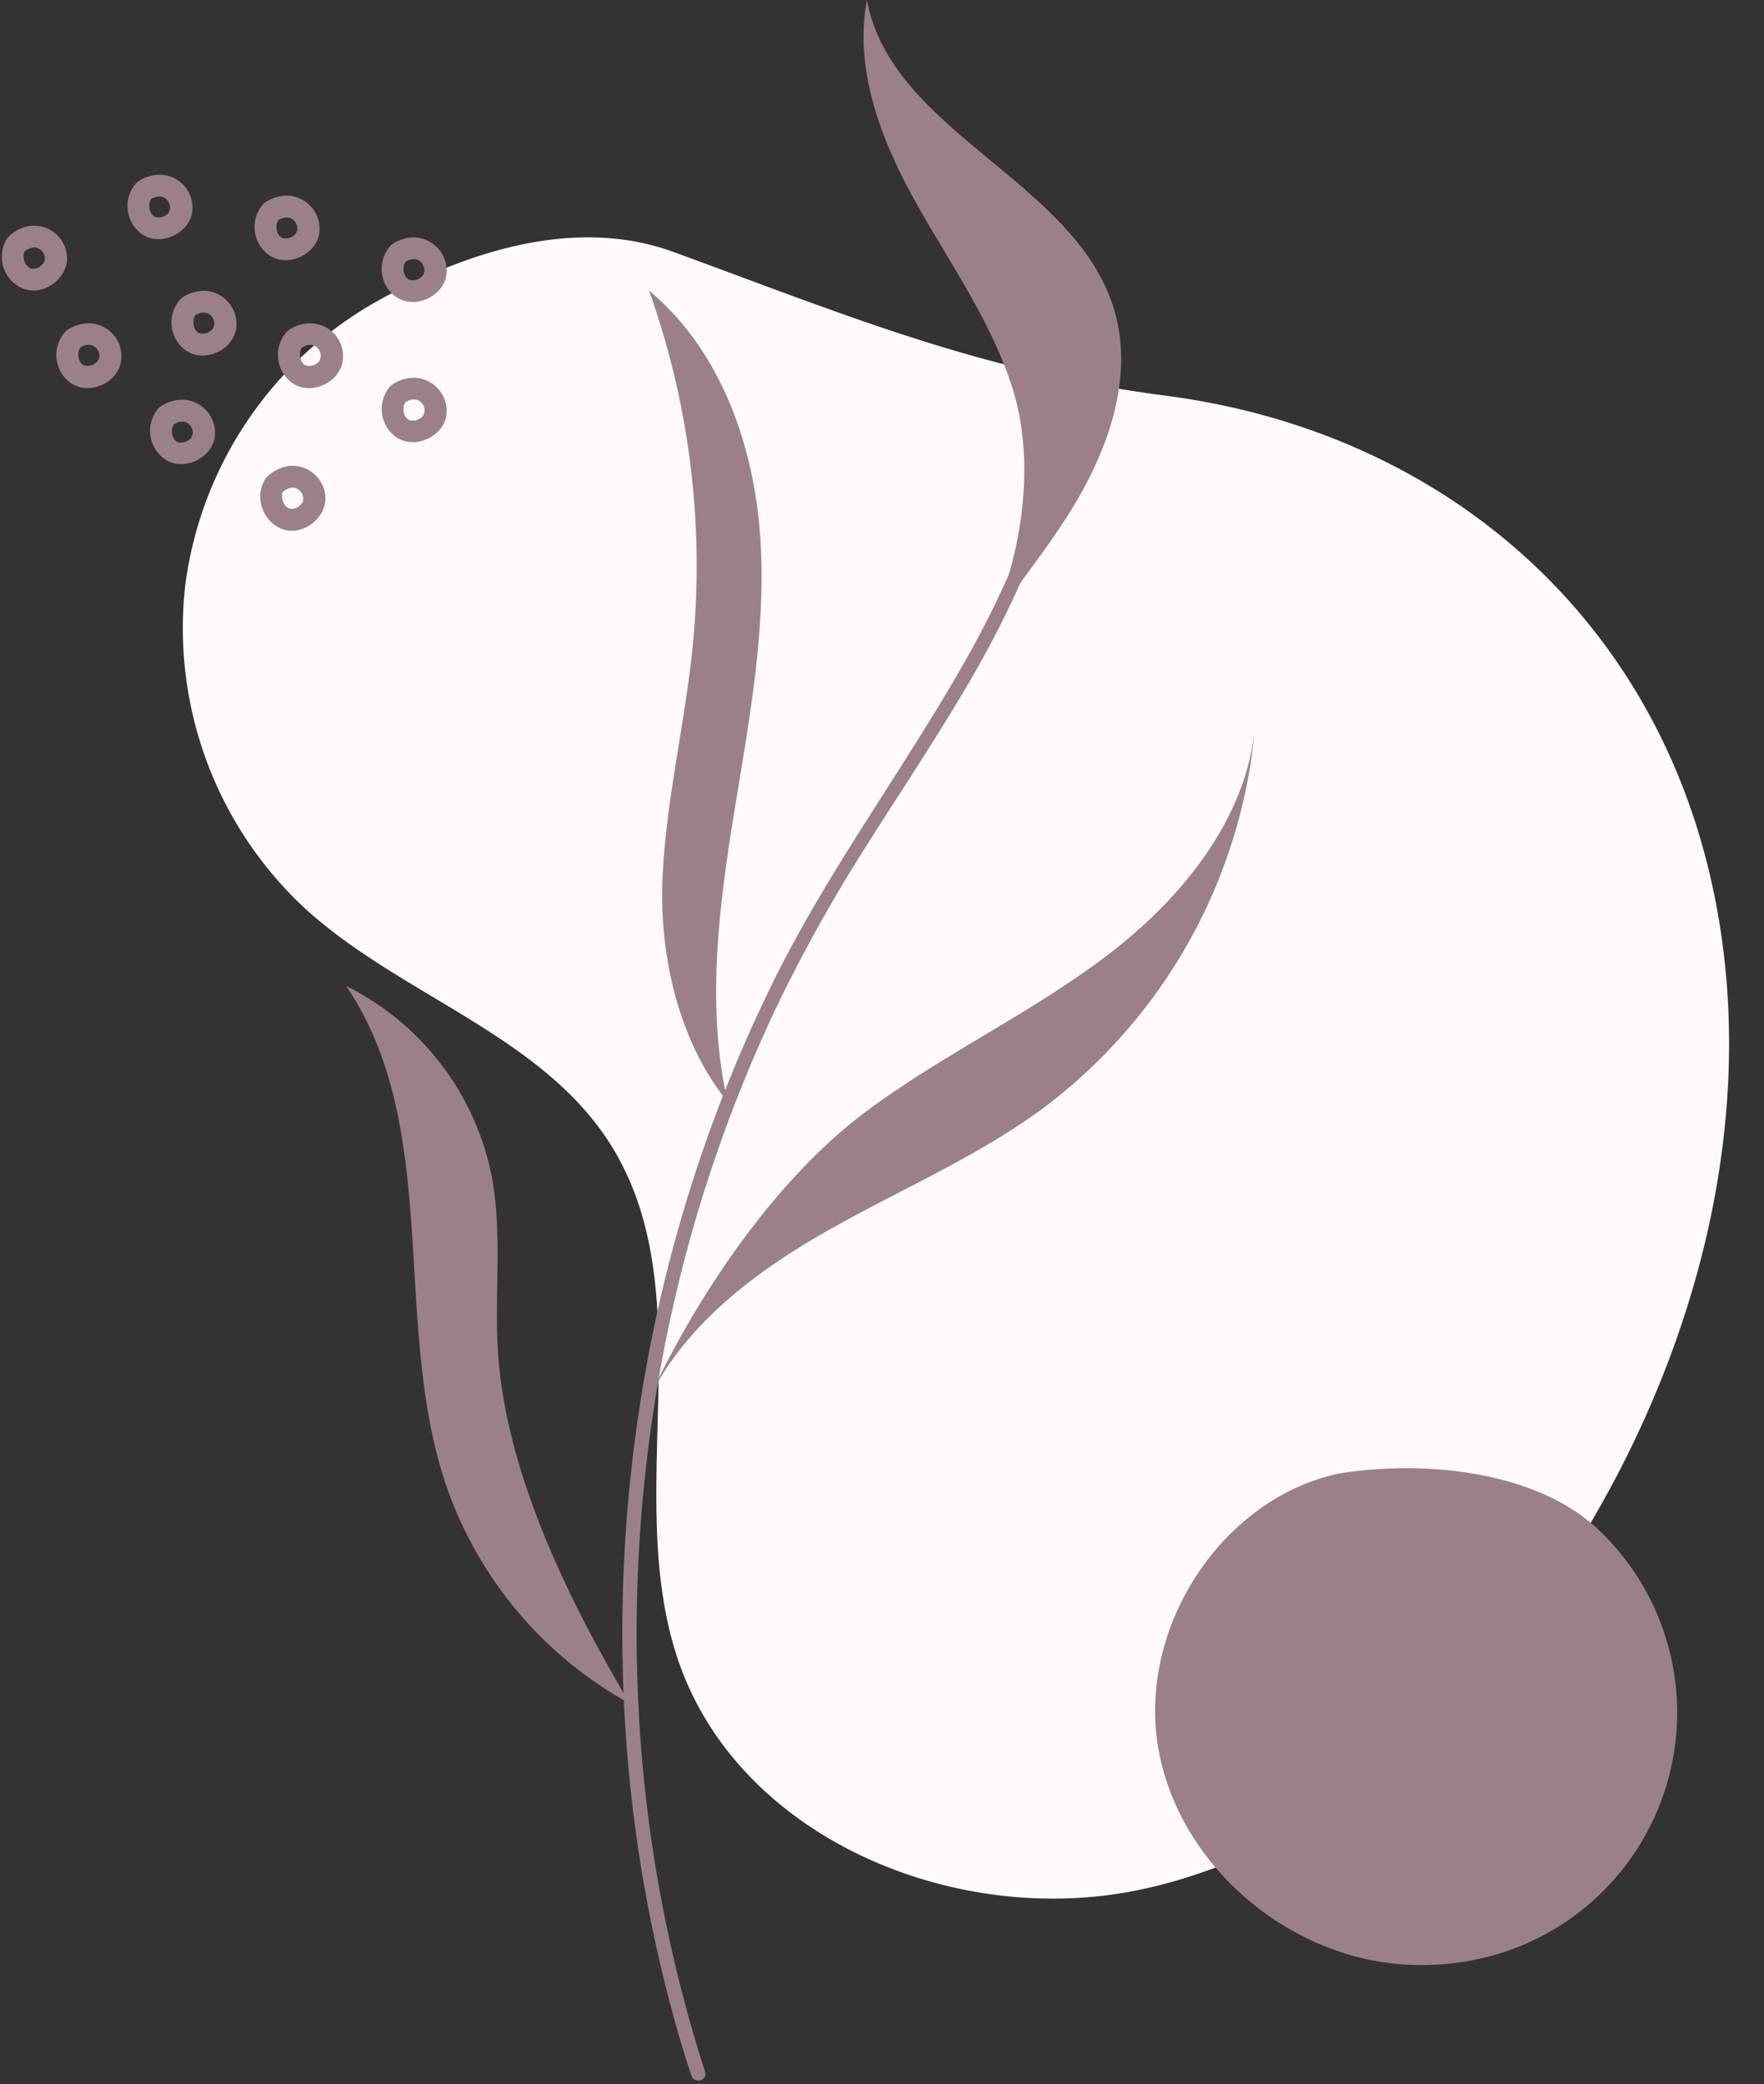 <?xml version="1.0" encoding="UTF-8" standalone="no"?><svg xmlns="http://www.w3.org/2000/svg" xmlns:xlink="http://www.w3.org/1999/xlink" fill="#000000" height="476.9" preserveAspectRatio="xMidYMid meet" version="1" viewBox="-0.4 0.0 403.7 476.9" width="403.7" zoomAndPan="magnify"><rect x="-0.4" y="0.0" width="403.7" height="476.9" fill="#333333" stroke="none"/><g data-name="Layer 2"><g data-name="Layer 1"><g id="change1_1"><path d="M86.12,68.8A87.5,87.5,0,0,0,42,133.88a87.49,87.49,0,0,0,27.19,73.79c21.94,20.16,54.29,29,70.16,54.25,21.44,34.07,2.44,80.22,15.56,118.28,14,40.52,63.45,61,105.4,52.23s75.86-40.58,98.88-76.73C388.27,310,403.28,253.36,391,200.54c-14.31-61.66-63.12-102-124.61-110C223.94,85,193.25,72.11,153.78,57.67c-22.6-8.27-47.67,0-67.66,11.13" fill="#fff9fb"/></g><g id="change2_1"><path d="M253,218.59c-17.46,13.29-37.64,22.65-55.23,35.77-19.49,14.54-36.32,38.66-47.42,61q.51-2.92,1.07-5.83a330.5,330.5,0,0,1,25.83-79,355.45,355.45,0,0,1,20.23-36.36c7.46-11.86,15.28-23.49,22.42-35.54a236.89,236.89,0,0,0,13.25-25.31c3.69-5,7.38-10,10.72-15.23,9-14.07,15.49-31.34,10.68-47.32C245.68,41.3,203.58,30.29,198,0c-3,16,3.29,32.18,11.21,46.35S226.8,74,231.51,89.49c3.85,12.72,3.05,27.85-1,41.89a219.6,219.6,0,0,1-10.82,21.24c-13.82,24.13-30.46,46.49-42.85,71.45q-6.18,12.45-11.28,25.39c-4-20.2-1.51-41.17,1.74-61.55,3.39-21.25,7.65-42.62,6.35-64.1s-9-43.59-25.53-57.34a186.88,186.88,0,0,1,10,81.45c-1.77,17.66-6.05,35-6.89,52.76-.81,17.16,3.38,36.36,13.81,50.06A334.86,334.86,0,0,0,149.64,302a341.29,341.29,0,0,0-7.47,81.63c0,1.26.09,2.51.14,3.77-13.53-23.18-26.67-50.59-28.68-77.1-1-13.59,1-27.41-1.43-40.81a62.17,62.17,0,0,0-33.39-43.89c22.08,32.47,10.28,77.17,22.92,114.35a90.61,90.61,0,0,0,40.64,49.09,329.51,329.51,0,0,0,12.45,76.19q1.41,4.88,3,9.69c.64,2,3.78,1.14,3.14-.86a324.8,324.8,0,0,1-15.14-81.66,337.64,337.64,0,0,1,4.43-76.33c8.75-14.89,23.38-25.73,38.49-34.33,16.41-9.34,34-16.75,49.25-27.92a122.24,122.24,0,0,0,48.8-87.15C284.67,187.71,269.89,205.73,253,218.59Z" fill="#9b8187"/></g><g id="change2_2"><path d="M286.76,166.71c.08-.71.13-1.42.17-2.13C286.89,165.29,286.82,166,286.76,166.71Z" fill="#9b8187"/></g><g id="change3_1"><path d="M305.74,337.22c-26.45,5.86-45.12,34.49-41.29,61.31s28.44,48.68,55.45,50.89a61,61,0,0,0,23.81-2.73,57.68,57.68,0,0,0,21.77-96.62c-14.39-13.67-40.41-16.07-59.74-12.85" fill="#9b8187"/></g><g id="change2_3"><path d="M70.33,46.84a7.44,7.44,0,0,0-4.6-2.06,9,9,0,0,0-5.27,1.4l0,0a3.55,3.55,0,0,0-.31.23l-.06.05a.81.81,0,0,0-.1.09,7.86,7.86,0,0,0-1.63,8.17,7.7,7.7,0,0,0,3,3.79,6.73,6.73,0,0,0,4.19,1,8.37,8.37,0,0,0,4.35-1.68,7.3,7.3,0,0,0,2.63-3.75A7.53,7.53,0,0,0,70.33,46.84Zm-7.27,6.34h0C63.35,53.74,63.13,53.39,63.06,53.18Zm4.26.25c-.15.16-.29.32-.45.46h0l.12-.08-.18.12c-.12.1-.27.18-.18.11-.17.11-.36.21-.54.31l-.25.08a3.37,3.37,0,0,1-.53.12h-.6a2.33,2.33,0,0,1-.38-.08l-.06,0-.29-.1h0l.22.08-.11-.06-.24-.14c-.14-.13-.28-.26-.41-.4s-.07-.1-.1-.16a4.11,4.11,0,0,1-.27-.51L63,52.89a4.31,4.31,0,0,1-.11-.49,7.22,7.22,0,0,1,0-.93c0-.13,0-.25.08-.37l.09-.29c.09-.17.18-.32.27-.48l.39-.21c.1,0,.21-.09.31-.15l-.08.05a5.69,5.69,0,0,1,.9-.24,5.3,5.3,0,0,1,.69,0c.18,0,.36.07.53.12l0,0,.19.09.31.19a4.94,4.94,0,0,1,.47.45l.08.09,0,.05a4.59,4.59,0,0,1,.35.61c0,.08,0,.15.08.22s.07.32.1.48,0,.28,0,.41-.06.32-.11.47l-.09.17Z" fill="#9b8187"/></g><g id="change2_4"><path d="M63.92,50h0C63.68,50.1,63.49,50.28,63.92,50Z" fill="#9b8187"/></g><g id="change2_5"><path d="M64.26,54.46h.06l-.13,0Z" fill="#9b8187"/></g><g id="change2_6"><path d="M66.72,54l.08-.06.06,0-.24.15Z" fill="#9b8187"/></g><g id="change2_7"><path d="M75.72,76A7.55,7.55,0,0,0,71.12,74a8.88,8.88,0,0,0-5.27,1.41l0,0a2.86,2.86,0,0,0-.3.22l-.06.06-.11.08A7.9,7.9,0,0,0,63.71,84a7.71,7.71,0,0,0,3,3.78,6.67,6.67,0,0,0,4.19,1,8.27,8.27,0,0,0,4.35-1.67,7.34,7.34,0,0,0,2.63-3.75A7.57,7.57,0,0,0,75.72,76Zm-7.27,6.35h0C68.74,82.93,68.52,82.59,68.45,82.38Zm4.25.24a3.9,3.9,0,0,1-.45.46h0l.12-.07a1.77,1.77,0,0,0-.17.12c-.13.09-.27.18-.18.11a5.86,5.86,0,0,1-.55.3l-.25.09a4.82,4.82,0,0,1-.52.11,4,4,0,0,1-.6,0l-.39-.09c.15.06.07,0-.06,0l-.29-.11h0l.23.08-.11,0-.24-.15a5.14,5.14,0,0,1-.41-.4l-.1-.15c-.11-.17-.19-.34-.28-.51l-.09-.28c0-.17-.07-.33-.1-.5a7.22,7.22,0,0,1,0-.93,3.88,3.88,0,0,1,.17-.66q.12-.24.27-.48l.38-.21c.1,0,.22-.09.32-.15l-.08,0a6.61,6.61,0,0,1,.9-.24,5.3,5.3,0,0,1,.69,0c.18,0,.35.07.52.12l0,0,.18.09.31.19c.17.15.33.29.48.45l.07.09,0,0a6.21,6.21,0,0,1,.35.62c0,.07,0,.14.07.22a3.72,3.72,0,0,1,.11.48,2.67,2.67,0,0,1,0,.4,3.57,3.57,0,0,1-.11.47c0,.06,0,.12-.08.17A2.9,2.9,0,0,1,72.7,82.62Z" fill="#9b8187"/></g><g id="change2_8"><path d="M69.31,79.21h0C69.06,79.3,68.87,79.47,69.31,79.21Z" fill="#9b8187"/></g><g id="change2_9"><path d="M69.64,83.66h.06l-.12,0Z" fill="#9b8187"/></g><g id="change2_10"><path d="M72.11,83.19l.08,0s0,0,0,0l-.23.16Z" fill="#9b8187"/></g><g id="change2_11"><path d="M46.42,93.54a7.51,7.51,0,0,0-4.6-2.07,9,9,0,0,0-5.27,1.41l0,0a1.66,1.66,0,0,0-.31.23l-.06,0-.1.08a7.88,7.88,0,0,0-1.63,8.18,7.72,7.72,0,0,0,3,3.79,6.64,6.64,0,0,0,4.19,1,8.27,8.27,0,0,0,4.34-1.67,7.34,7.34,0,0,0,2.63-3.75A7.53,7.53,0,0,0,46.42,93.54Zm-7.27,6.34h0C39.44,100.43,39.22,100.09,39.15,99.88Zm4.26.25c-.15.15-.29.31-.45.46h0l.12-.08-.18.12c-.12.1-.27.18-.18.11-.17.11-.36.21-.54.31l-.25.08-.53.12h-.6c-.13,0-.26,0-.38-.08l-.06,0-.29-.1h0l.22.07-.11,0-.24-.15a3.68,3.68,0,0,1-.4-.39l-.11-.16c-.1-.16-.18-.34-.27-.51l-.09-.28c-.05-.16-.07-.33-.11-.5a7.22,7.22,0,0,1,0-.93c0-.12,0-.25.08-.37l.09-.29.27-.47.39-.22c.1,0,.21-.08.31-.14l-.08,0a7.06,7.06,0,0,1,.9-.25c.23,0,.46,0,.7,0a3.25,3.25,0,0,1,.52.12h0l.19.09.31.19c.16.15.33.29.47.45l.08.09,0,0a5.45,5.45,0,0,1,.35.62c0,.07,0,.15.08.22a4.1,4.1,0,0,1,.1.48c0,.14,0,.27,0,.41s-.06.31-.11.47l-.09.17Z" fill="#9b8187"/></g><g id="change2_12"><path d="M40,96.72h0C39.77,96.8,39.58,97,40,96.72Z" fill="#9b8187"/></g><g id="change2_13"><path d="M40.35,101.16h.06l-.13-.05Z" fill="#9b8187"/></g><g id="change2_14"><path d="M42.81,100.7l.08-.06.06,0-.24.15Z" fill="#9b8187"/></g><g id="change2_15"><path d="M25,76A7.6,7.6,0,0,0,20.42,74a8.86,8.86,0,0,0-5.27,1.41l0,0a2.18,2.18,0,0,0-.31.22l-.06.06-.1.08A7.88,7.88,0,0,0,13,84a7.66,7.66,0,0,0,3,3.78,6.65,6.65,0,0,0,4.19,1,8.33,8.33,0,0,0,4.35-1.67,7.33,7.33,0,0,0,2.62-3.75A7.56,7.56,0,0,0,25,76Zm-7.28,6.35h0C18,82.93,17.82,82.59,17.74,82.38Zm4.26.24a4.89,4.89,0,0,1-.45.46h0l.12-.07a1.88,1.88,0,0,0-.18.12c-.12.09-.27.18-.17.11a5.86,5.86,0,0,1-.55.3l-.25.09a4.52,4.52,0,0,1-.53.11,4,4,0,0,1-.6,0L19,83.67c.15.06.06,0-.06,0l-.29-.11h0l.22.08-.11,0-.24-.15a3.78,3.78,0,0,1-.4-.4L18,82.88c-.1-.17-.18-.34-.27-.51l-.09-.28a4.42,4.42,0,0,1-.1-.5,5.78,5.78,0,0,1,0-.93c0-.12.05-.25.08-.37l.09-.29.27-.48.39-.21a3,3,0,0,0,.31-.15l-.08,0a7.49,7.49,0,0,1,.9-.24,5.45,5.45,0,0,1,.7,0c.17,0,.35.07.52.12l.05,0,.18.09.31.19c.16.15.33.29.47.45l.08.09,0,0a4.71,4.71,0,0,1,.35.62,1.43,1.43,0,0,1,.08.22c.05.15.07.32.11.48v.4a3.57,3.57,0,0,1-.11.47l-.09.17A2.82,2.82,0,0,1,22,82.62Z" fill="#9b8187"/></g><g id="change2_16"><path d="M18.6,79.21h0C18.36,79.3,18.17,79.47,18.6,79.21Z" fill="#9b8187"/></g><g id="change2_17"><path d="M18.94,83.66H19l-.13,0Z" fill="#9b8187"/></g><g id="change2_18"><path d="M21.4,83.19l.08,0,.06,0-.23.16Z" fill="#9b8187"/></g><g id="change2_19"><path d="M51.32,68.61a7.55,7.55,0,0,0-4.59-2.06A8.91,8.91,0,0,0,41.45,68l0,0a3.55,3.55,0,0,0-.31.23l-.06.05-.1.09a7.86,7.86,0,0,0-1.63,8.17,7.64,7.64,0,0,0,3,3.79,6.65,6.65,0,0,0,4.19,1,8.33,8.33,0,0,0,4.35-1.67,7.37,7.37,0,0,0,2.62-3.75A7.54,7.54,0,0,0,51.32,68.61ZM44.05,75h0C44.34,75.51,44.12,75.17,44.05,75Zm4.26.24c-.15.16-.29.32-.45.46h0L48,75.6a.94.94,0,0,0-.18.12c-.12.09-.27.17-.17.11-.18.11-.37.21-.55.3l-.25.09a5,5,0,0,1-.53.11,4,4,0,0,1-.6,0c-.13,0-.26,0-.38-.09.15.06.06,0-.06,0L45,76.13h0l.22.08-.11,0L44.83,76a3.78,3.78,0,0,1-.4-.4l-.11-.15c-.1-.17-.18-.34-.27-.51L44,74.67c-.05-.17-.07-.33-.11-.5a7.22,7.22,0,0,1,0-.93c0-.12,0-.25.08-.37l.09-.29.27-.48.39-.21c.1,0,.21-.09.31-.15l-.08.05a7,7,0,0,1,.9-.24,5.43,5.43,0,0,1,.7,0c.17,0,.35.07.52.12l0,0,.19.09.31.19c.16.15.33.29.47.45l.08.09,0,0a4.71,4.71,0,0,1,.35.62,1.43,1.43,0,0,1,.08.22,3.71,3.71,0,0,1,.1.48c0,.13,0,.27,0,.4s-.06.32-.11.47l-.09.17Z" fill="#9b8187"/></g><g id="change2_20"><path d="M44.91,71.79h0C44.67,71.88,44.48,72.05,44.91,71.79Z" fill="#9b8187"/></g><g id="change2_21"><path d="M45.25,76.24h.06l-.13,0Z" fill="#9b8187"/></g><g id="change2_22"><path d="M47.71,75.77l.08,0,.06,0-.23.16Z" fill="#9b8187"/></g><g id="change2_23"><path d="M41.25,42A7.58,7.58,0,0,0,36.65,40a8.86,8.86,0,0,0-5.27,1.41l0,0-.3.23-.07,0-.1.09a7.88,7.88,0,0,0-1.63,8.17,7.64,7.64,0,0,0,3,3.79,6.67,6.67,0,0,0,4.19,1,8.23,8.23,0,0,0,4.35-1.68,7.32,7.32,0,0,0,2.63-3.74A7.59,7.59,0,0,0,41.25,42ZM34,48.38h0C34.27,48.93,34.05,48.59,34,48.38Zm4.25.24a4.89,4.89,0,0,1-.45.46h0l.12-.08a1.09,1.09,0,0,0-.17.13c-.13.09-.28.17-.18.11a5.86,5.86,0,0,1-.55.3l-.25.09a4.52,4.52,0,0,1-.53.11,4,4,0,0,1-.6,0l-.38-.09c.15.06.06,0-.06,0l-.29-.11h0l.23.08L35,49.58l-.25-.15a5,5,0,0,1-.4-.4l-.11-.15c-.1-.17-.18-.34-.27-.51l-.09-.28c0-.17-.07-.33-.1-.5a4.82,4.82,0,0,1,0-.93c0-.13,0-.25.07-.37s.07-.2.1-.29.17-.32.27-.48.25-.15.38-.21a3,3,0,0,0,.31-.15l-.08.05a7.17,7.17,0,0,1,.91-.24,5.3,5.3,0,0,1,.69,0c.18,0,.35.07.52.12l0,0,.18.09.31.19c.17.15.33.29.48.45l.07.09,0,0a6.21,6.21,0,0,1,.35.62c0,.07,0,.14.07.22a3.72,3.72,0,0,1,.11.48,2.67,2.67,0,0,1,0,.4,3.57,3.57,0,0,1-.11.47.91.91,0,0,1-.09.17A1.75,1.75,0,0,1,38.23,48.62Z" fill="#9b8187"/></g><g id="change2_24"><path d="M34.83,45.21h0C34.59,45.3,34.4,45.47,34.83,45.21Z" fill="#9b8187"/></g><g id="change2_25"><path d="M35.17,49.66h.06l-.12,0Z" fill="#9b8187"/></g><g id="change2_26"><path d="M37.64,49.19l.08,0,.05,0-.23.16Z" fill="#9b8187"/></g><g id="change2_27"><path d="M99.43,88.52a7.49,7.49,0,0,0-4.6-2.06,8.86,8.86,0,0,0-5.27,1.41l0,0a3.55,3.55,0,0,0-.31.23l-.06,0a.81.81,0,0,0-.1.09,7.86,7.86,0,0,0-1.63,8.17,7.72,7.72,0,0,0,3,3.79,6.71,6.71,0,0,0,4.19,1,8.43,8.43,0,0,0,4.35-1.68,7.3,7.3,0,0,0,2.62-3.74A7.56,7.56,0,0,0,99.43,88.52Zm-7.28,6.34h0C92.44,95.42,92.23,95.07,92.15,94.86Zm4.26.25a4.89,4.89,0,0,1-.45.46h0l.12-.08-.18.12c-.12.1-.27.18-.17.11l-.55.31-.25.09a4.52,4.52,0,0,1-.53.11q-.3,0-.6,0a2.57,2.57,0,0,1-.38-.08c.15,0,.06,0-.06,0l-.29-.1h0l.22.08-.11-.06-.24-.14a5,5,0,0,1-.4-.4.91.91,0,0,1-.11-.16c-.1-.16-.18-.33-.27-.5l-.09-.29a4.26,4.26,0,0,1-.1-.49,5.78,5.78,0,0,1,0-.93c0-.13,0-.25.08-.37l.09-.29c.09-.17.18-.32.27-.48l.39-.21a3,3,0,0,0,.31-.15l-.08,0a6,6,0,0,1,.9-.24,5.48,5.48,0,0,1,.7,0c.17,0,.35.07.52.12l.05,0,.18.09.31.19a5,5,0,0,1,.48.45l.07.09,0,0a4.59,4.59,0,0,1,.35.61,2.09,2.09,0,0,1,.08.23c0,.15.07.31.11.47v.41a3.57,3.57,0,0,1-.11.47l-.09.17C96.54,94.92,96.47,95,96.41,95.11Z" fill="#9b8187"/></g><g id="change2_28"><path d="M93,91.7h0C92.77,91.79,92.58,92,93,91.7Z" fill="#9b8187"/></g><g id="change2_29"><path d="M93.35,96.14h.06l-.13,0Z" fill="#9b8187"/></g><g id="change2_30"><path d="M95.81,95.68l.08-.06.06,0-.23.15Z" fill="#9b8187"/></g><g id="change2_31"><path d="M99.42,56.41a7.53,7.53,0,0,0-4.6-2.07,9,9,0,0,0-5.27,1.41l0,0a1.7,1.7,0,0,0-.3.23l-.07.05-.1.08a7.9,7.9,0,0,0-1.63,8.18,7.72,7.72,0,0,0,3,3.79,6.73,6.73,0,0,0,4.19,1,8.4,8.4,0,0,0,4.35-1.68,7.3,7.3,0,0,0,2.63-3.75A7.57,7.57,0,0,0,99.42,56.41Zm-7.27,6.34h0C92.44,63.3,92.22,63,92.15,62.75ZM96.4,63c-.14.16-.29.31-.45.46h0l.12-.08-.17.12c-.13.1-.28.18-.18.11l-.55.31-.25.08a3.13,3.13,0,0,1-.53.12q-.3,0-.6,0a2.87,2.87,0,0,1-.38-.08c.15,0,.06,0-.06,0l-.29-.1h0l.23.08L93.17,64a2,2,0,0,1-.25-.14l-.4-.4-.11-.16c-.1-.16-.18-.34-.27-.51l-.09-.28c0-.16-.07-.33-.1-.49A4.82,4.82,0,0,1,92,61c0-.13,0-.25.07-.38s.06-.19.1-.29a4.39,4.39,0,0,1,.27-.47c.12-.07.25-.15.38-.21a3,3,0,0,0,.31-.15l-.08.05a5.81,5.81,0,0,1,.91-.24,5.3,5.3,0,0,1,.69,0,4.37,4.37,0,0,1,.52.12l0,0,.18.09.31.19a4.06,4.06,0,0,1,.48.45l.07.08,0,.05c.13.2.24.41.35.62s.05.15.07.22a4.15,4.15,0,0,1,.11.48,2.81,2.81,0,0,1,0,.41,3.57,3.57,0,0,1-.11.47,1.4,1.4,0,0,1-.09.17A2.29,2.29,0,0,1,96.4,63Z" fill="#9b8187"/></g><g id="change2_32"><path d="M93,59.59h0C92.76,59.67,92.57,59.85,93,59.59Z" fill="#9b8187"/></g><g id="change2_33"><path d="M93.34,64h.06l-.12,0Z" fill="#9b8187"/></g><g id="change2_34"><path d="M95.81,63.57l.08-.06,0,0-.23.15Z" fill="#9b8187"/></g><g id="change2_35"><path d="M11.41,52.8a7.59,7.59,0,0,0-4.92-1.11A8.93,8.93,0,0,0,1.6,54.12l0,0a2.26,2.26,0,0,0-.25.28s0,0-.05.07l-.09.1a7.89,7.89,0,0,0,0,8.34,7.74,7.74,0,0,0,3.66,3.12,6.7,6.7,0,0,0,4.31.17,8.36,8.36,0,0,0,3.93-2.5,7.3,7.3,0,0,0,1.84-4.2A7.59,7.59,0,0,0,11.41,52.8ZM5.53,60.46h0C5.93,61,5.65,60.65,5.53,60.46Zm4.22-.6c-.11.18-.22.37-.34.54h0l.1-.1-.15.16c-.1.11-.23.23-.15.14-.15.14-.31.28-.48.41l-.23.13a4.31,4.31,0,0,1-.49.22,5.6,5.6,0,0,1-.59.12,2.54,2.54,0,0,1-.39,0c.16,0,.07,0-.06,0l-.31,0h0l.24,0-.12,0-.26-.1A3.94,3.94,0,0,1,6,61l-.14-.13c-.13-.14-.24-.3-.36-.45l-.15-.25-.2-.47A7,7,0,0,1,5,58.82c0-.13,0-.25,0-.38l0-.3c.06-.18.11-.35.18-.52s.21-.2.33-.29l.28-.2-.07.06a7.18,7.18,0,0,1,.83-.42c.23-.06.45-.1.68-.14a3.25,3.25,0,0,1,.54,0h0l.2.05.34.13a6.37,6.37,0,0,1,.55.35l.09.07.05,0a6,6,0,0,1,.46.54l.12.2a3.62,3.62,0,0,1,.2.45c0,.13.06.26.08.4a3.85,3.85,0,0,1,0,.48,1.21,1.21,0,0,0,0,.18A3.05,3.05,0,0,1,9.75,59.86Z" fill="#9b8187"/></g><g id="change2_36"><path d="M5.75,57.19h0C5.53,57.32,5.38,57.53,5.75,57.19Z" fill="#9b8187"/></g><g id="change2_37"><path d="M7,61.48H7s0,0,0,0H7Z" fill="#9b8187"/></g><g id="change2_38"><path d="M9.28,60.54l.07-.07.05-.06-.2.2Z" fill="#9b8187"/></g><g id="change2_39"><path d="M70.55,107.75a7.52,7.52,0,0,0-4.91-1.11,9,9,0,0,0-4.89,2.42l0,0a2.33,2.33,0,0,0-.26.28l-.05.06s-.06.07-.08.11a7.87,7.87,0,0,0,0,8.33A7.71,7.71,0,0,0,64,121a6.7,6.7,0,0,0,4.31.17,8.31,8.31,0,0,0,3.93-2.51,7.32,7.32,0,0,0,1.83-4.19A7.54,7.54,0,0,0,70.55,107.75Zm-5.87,7.66h0C65.07,115.89,64.79,115.6,64.68,115.41Zm4.22-.6c-.11.18-.22.36-.35.54h0l.1-.1-.14.15c-.11.12-.23.23-.16.15-.15.14-.31.27-.47.4l-.23.14-.49.22c-.2.05-.39.09-.59.12h-.39c.15,0,.06,0-.06,0l-.31-.05h0l.24,0-.12,0-.27-.09c-.16-.1-.32-.2-.47-.31l-.14-.13-.37-.45c0-.08-.09-.17-.14-.26a4.58,4.58,0,0,1-.2-.46,5.78,5.78,0,0,1-.19-.92c0-.12,0-.25,0-.37a3,3,0,0,1,0-.31c0-.17.11-.34.17-.52l.34-.28a2.78,2.78,0,0,0,.27-.21.23.23,0,0,1-.07.07,6.58,6.58,0,0,1,.84-.42,5.12,5.12,0,0,1,.68-.14,4.87,4.87,0,0,1,.54,0h0l.2.05.34.13a6.42,6.42,0,0,1,.56.34l.09.08,0,0a5.93,5.93,0,0,1,.47.53l.12.21c.07.14.13.29.19.44a3.24,3.24,0,0,1,.09.4,3.85,3.85,0,0,1,0,.48,1.05,1.05,0,0,1,0,.19C69,114.6,68.94,114.7,68.9,114.81Z" fill="#9b8187"/></g><g id="change2_40"><path d="M64.89,112.14h0C64.67,112.27,64.52,112.48,64.89,112.14Z" fill="#9b8187"/></g><g id="change2_41"><path d="M66.11,116.43h.06l-.13,0Z" fill="#9b8187"/></g><g id="change2_42"><path d="M68.43,115.48l.07-.07,0,0c-.1.1-.17.16-.2.2Z" fill="#9b8187"/></g></g></g></svg>